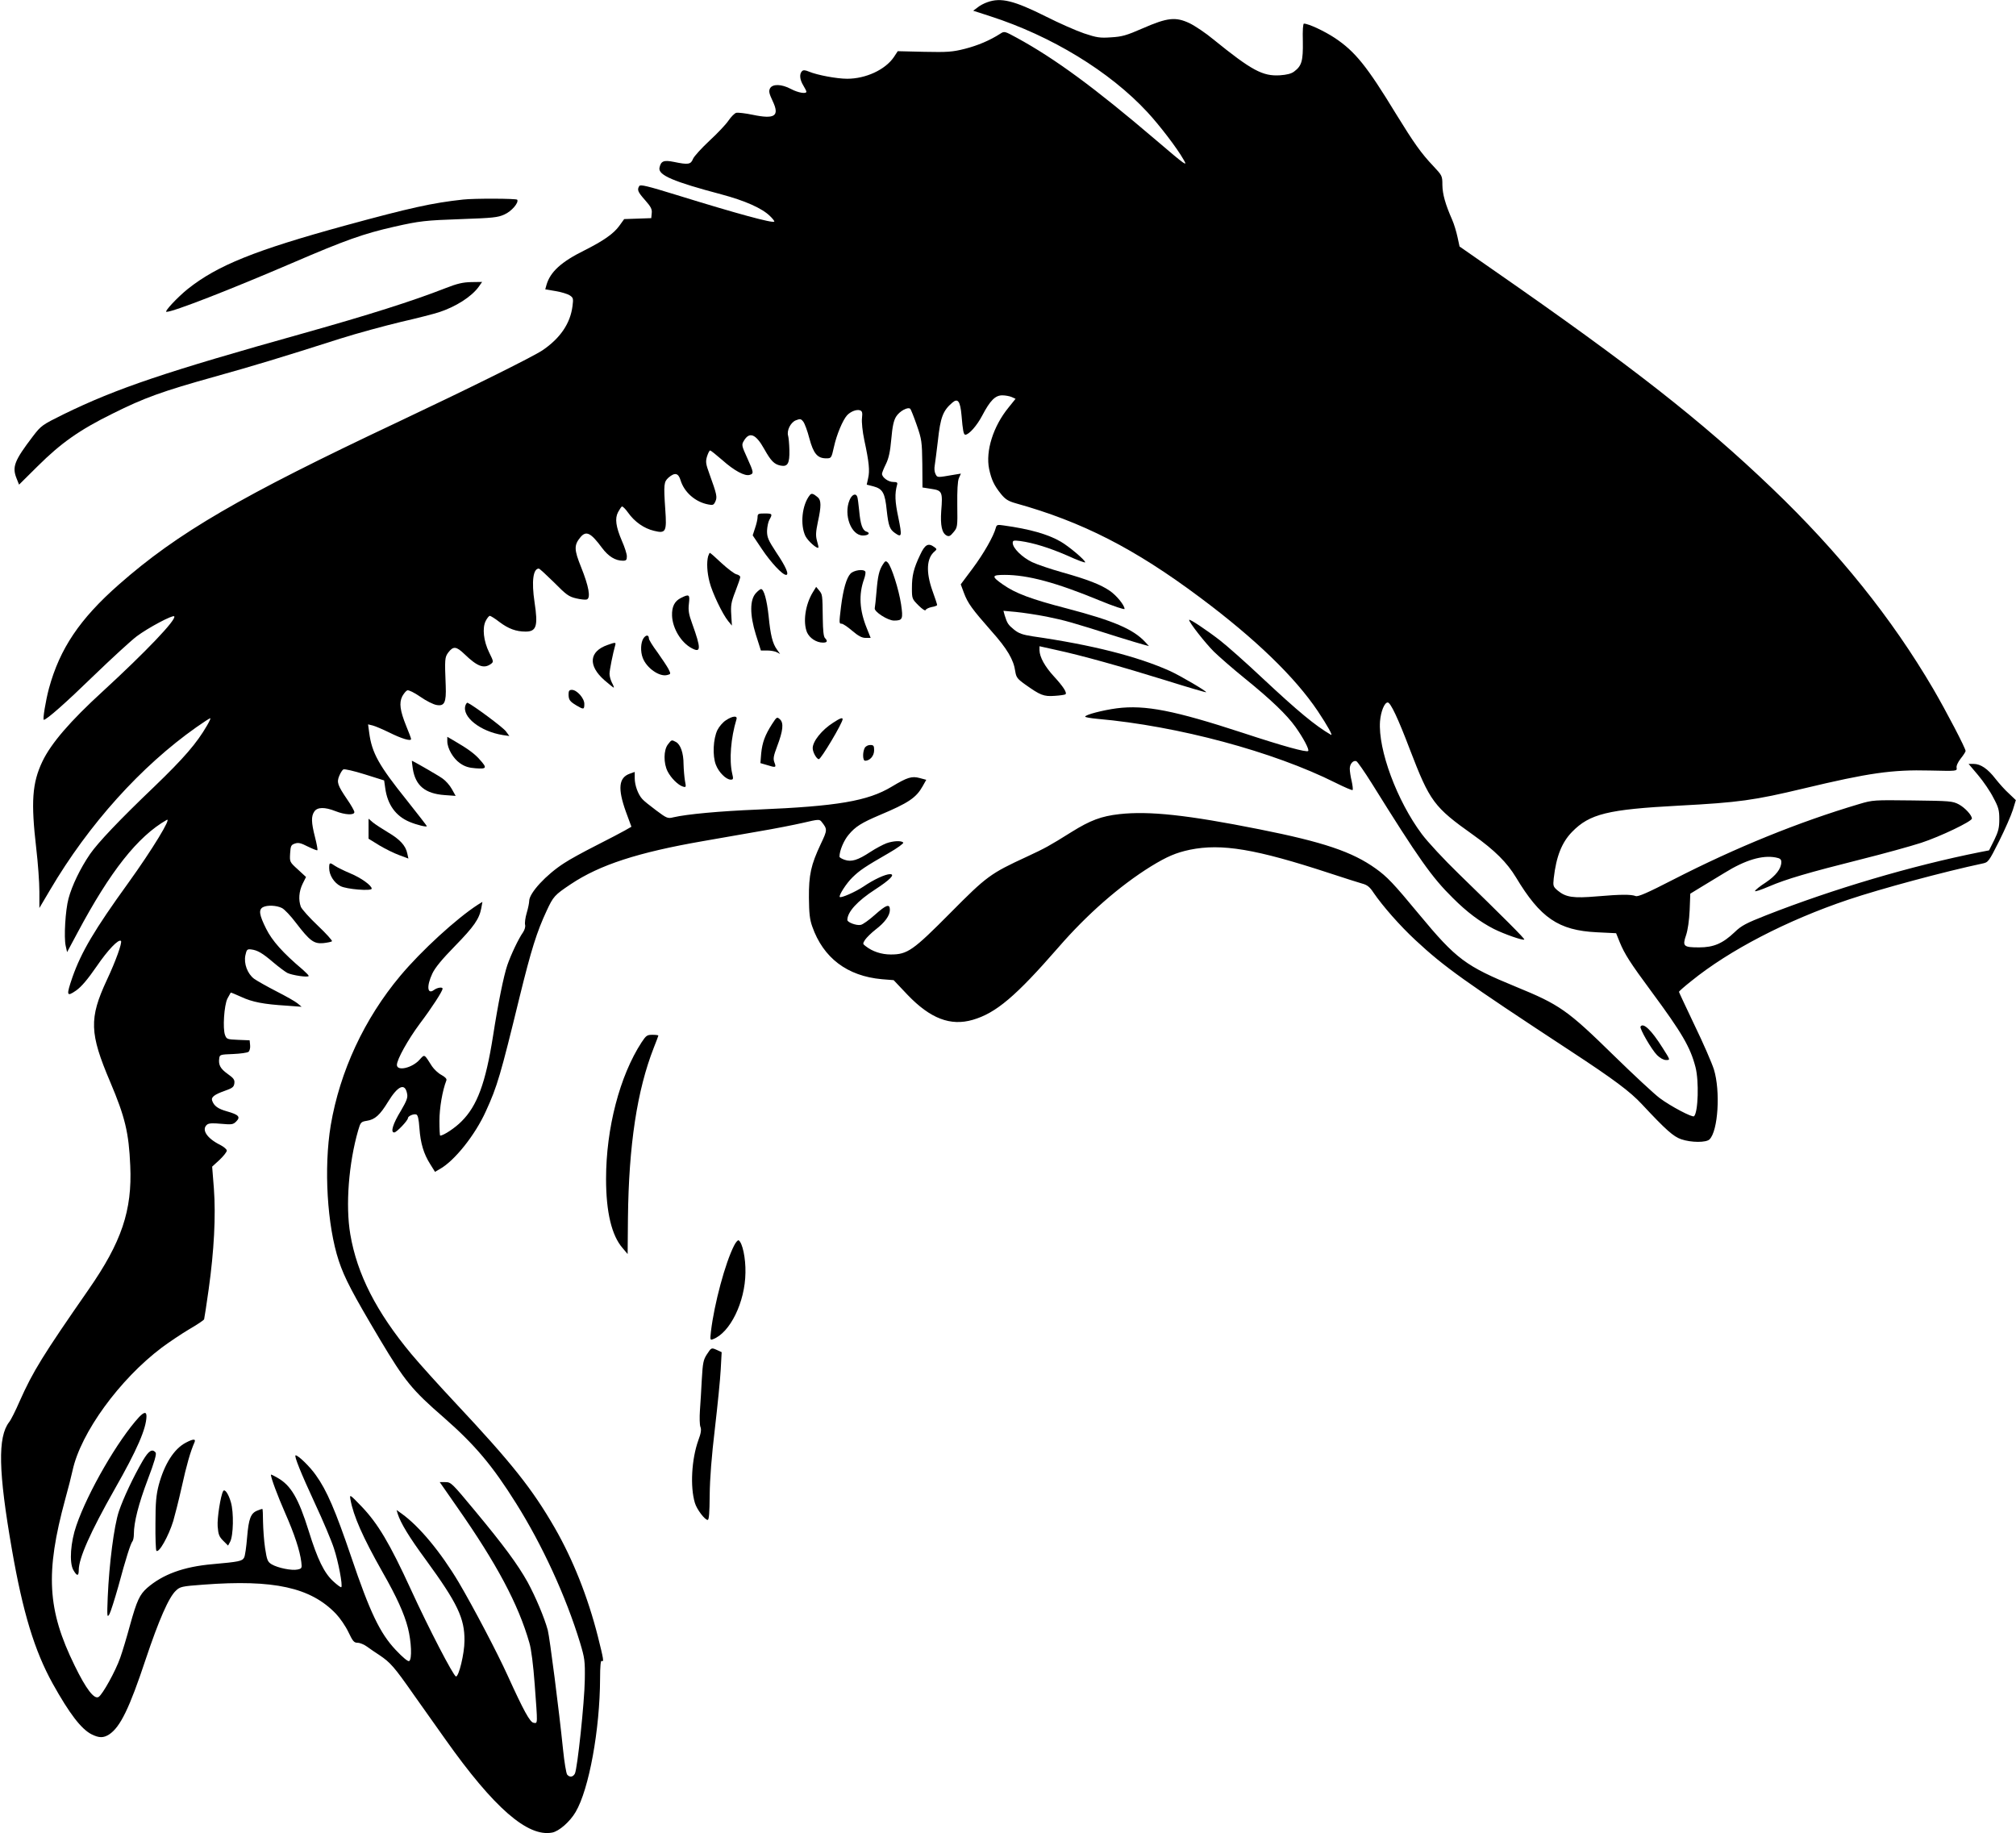 <?xml version="1.0" standalone="no"?>
<!DOCTYPE svg PUBLIC "-//W3C//DTD SVG 20010904//EN"
 "http://www.w3.org/TR/2001/REC-SVG-20010904/DTD/svg10.dtd">
<svg version="1.0" xmlns="http://www.w3.org/2000/svg"
 width="1280pt" height="1164pt" viewBox="0 0 1280 1164"
 preserveAspectRatio="xMidYMid meet">
<g transform="translate(0,1164) scale(0.1,-0.1)"
fill="#000000" stroke="none">
<path d="M6269 11626 c-21 -7 -49 -22 -63 -34 l-27 -20 108 -35 c388 -125 758
-350 998 -609 77 -83 189 -229 230 -302 27 -46 16 -39 -176 125 -389 332 -641
517 -883 649 -77 42 -79 43 -105 26 -67 -43 -143 -75 -225 -96 -79 -20 -110
-22 -258 -19 l-168 4 -25 -38 c-55 -80 -178 -137 -296 -137 -66 0 -189 23
-242 45 -26 11 -37 11 -45 3 -18 -18 -14 -54 8 -90 11 -18 20 -36 20 -40 0
-16 -53 -7 -98 17 -60 32 -117 33 -133 4 -9 -18 -6 -32 17 -81 45 -95 14 -116
-126 -87 -47 10 -94 15 -105 13 -11 -3 -33 -25 -50 -50 -16 -24 -71 -82 -121
-128 -50 -47 -97 -98 -104 -115 -14 -35 -30 -38 -121 -19 -65 13 -83 6 -92
-38 -8 -46 87 -87 393 -168 150 -40 258 -88 308 -137 18 -17 31 -34 28 -36
-11 -11 -232 49 -620 169 -185 57 -230 68 -237 57 -15 -24 -10 -37 37 -90 36
-41 45 -57 42 -82 l-3 -32 -86 -3 -86 -3 -31 -43 c-36 -50 -101 -95 -222 -156
-146 -72 -216 -136 -240 -218 l-8 -29 65 -11 c36 -6 76 -18 90 -27 23 -15 24
-21 18 -68 -14 -111 -78 -204 -189 -280 -62 -42 -470 -244 -921 -457 -999
-471 -1396 -702 -1770 -1031 -249 -219 -375 -407 -444 -659 -21 -78 -41 -200
-33 -200 18 0 139 107 317 280 113 109 236 222 273 250 72 54 228 137 238 127
18 -18 -181 -226 -453 -476 -209 -191 -329 -331 -384 -446 -65 -137 -73 -256
-39 -550 11 -93 20 -217 20 -275 l0 -105 68 115 c245 416 577 785 929 1033 44
31 84 57 88 57 4 0 -6 -21 -21 -47 -65 -112 -145 -205 -335 -388 -224 -214
-356 -354 -407 -427 -63 -92 -115 -201 -137 -283 -20 -74 -30 -246 -18 -300
l9 -40 67 125 c207 388 381 609 565 714 36 21 -91 -188 -243 -399 -216 -299
-298 -438 -355 -599 -40 -117 -38 -127 23 -85 34 24 73 70 131 154 71 104 139
175 154 161 9 -10 -33 -128 -90 -249 -113 -243 -110 -337 22 -647 94 -222 118
-321 127 -531 13 -284 -55 -485 -265 -787 -289 -416 -353 -519 -437 -708 -26
-60 -56 -120 -67 -133 -73 -95 -69 -312 18 -811 69 -396 143 -641 259 -850
106 -190 180 -287 246 -321 48 -24 76 -24 112 -1 71 47 129 167 232 477 83
248 147 395 192 436 26 25 37 28 174 38 448 34 682 -18 842 -185 25 -26 61
-78 79 -116 28 -59 36 -68 59 -68 14 0 41 -11 60 -25 19 -14 54 -38 79 -54 68
-46 92 -72 217 -251 64 -91 155 -219 202 -285 306 -432 521 -620 677 -590 43
8 113 69 149 131 85 144 154 525 155 847 0 76 4 116 10 112 16 -10 12 11 -24
155 -64 252 -158 488 -274 690 -142 246 -271 409 -628 790 -106 113 -233 254
-283 314 -221 266 -344 506 -387 760 -31 183 -10 451 50 659 15 52 18 55 55
61 52 8 83 36 135 121 63 103 108 122 121 50 5 -24 -4 -46 -39 -106 -52 -85
-68 -139 -43 -139 15 0 87 76 87 91 0 13 37 29 53 23 10 -3 16 -29 20 -87 7
-96 27 -163 69 -229 l30 -48 31 18 c93 52 224 216 292 367 72 157 93 229 214
725 74 301 109 413 172 548 42 90 49 99 154 169 183 122 425 201 840 273 99
17 259 45 355 62 96 16 222 41 279 54 98 23 104 23 117 7 38 -48 38 -52 -5
-142 -62 -132 -76 -195 -75 -341 1 -98 5 -137 21 -182 70 -200 222 -315 442
-335 l75 -6 89 -94 c144 -150 272 -199 413 -158 148 43 273 149 544 460 182
210 389 391 587 514 103 63 159 87 248 106 201 41 418 5 887 -149 92 -30 185
-60 207 -66 31 -8 48 -21 72 -58 59 -86 167 -209 266 -301 184 -171 307 -259
988 -706 270 -177 376 -256 450 -336 153 -164 200 -205 249 -222 64 -22 159
-22 180 -1 55 54 70 307 28 444 -13 41 -68 168 -123 281 -54 114 -99 209 -99
212 0 3 35 34 78 68 243 197 608 386 997 517 205 69 614 179 850 229 39 8 41
10 108 143 37 74 76 163 87 198 l19 62 -43 41 c-25 22 -63 65 -86 94 -49 64
-95 95 -139 95 l-32 0 60 -71 c33 -39 77 -103 97 -143 33 -61 38 -80 38 -137
0 -55 -6 -78 -32 -132 l-33 -66 -57 -11 c-432 -86 -933 -234 -1358 -401 -127
-50 -158 -66 -200 -107 -76 -72 -133 -97 -226 -97 -99 0 -107 7 -83 77 11 32
20 94 23 159 l4 105 67 41 c36 22 104 63 150 91 132 82 240 114 325 98 28 -5
36 -12 36 -29 0 -42 -35 -87 -99 -130 -36 -23 -66 -47 -68 -54 -2 -6 38 7 89
29 110 47 246 87 588 173 140 35 310 82 378 104 122 40 322 136 322 154 0 21
-44 69 -83 90 -40 21 -56 22 -293 25 -247 3 -253 3 -340 -23 -384 -114 -781
-275 -1179 -479 -165 -85 -225 -111 -240 -105 -29 11 -94 11 -245 -2 -152 -13
-198 -6 -250 37 -29 25 -30 29 -25 78 16 139 51 227 116 294 112 115 227 143
679 167 380 20 478 34 792 109 414 99 561 120 801 114 171 -4 173 -4 170 17
-3 12 8 36 26 59 17 21 31 43 31 48 0 17 -122 251 -206 395 -264 450 -599 867
-1023 1273 -450 431 -893 777 -1770 1386 l-214 149 -13 60 c-7 33 -22 83 -34
110 -43 98 -61 161 -62 220 0 59 -2 61 -57 120 -78 82 -123 146 -237 331 -185
304 -260 397 -389 483 -65 43 -167 91 -196 91 -6 0 -9 -43 -7 -112 2 -125 -7
-156 -55 -192 -18 -14 -47 -21 -90 -24 -110 -7 -180 31 -422 227 -49 41 -118
87 -153 104 -88 41 -139 36 -297 -33 -103 -45 -131 -53 -200 -57 -71 -5 -91
-2 -172 25 -50 17 -159 65 -242 107 -204 102 -286 122 -372 91z m155 -2507
l24 -11 -45 -56 c-97 -119 -146 -275 -123 -389 15 -69 31 -104 76 -160 27 -33
46 -45 92 -58 424 -118 756 -288 1172 -599 352 -263 601 -504 747 -721 62 -93
99 -160 83 -150 -101 59 -208 148 -435 360 -104 98 -226 206 -270 240 -88 68
-195 139 -195 129 0 -16 101 -145 157 -201 34 -33 122 -110 195 -169 168 -136
268 -232 323 -309 50 -70 89 -144 81 -153 -11 -10 -157 30 -415 115 -434 142
-620 179 -800 156 -90 -12 -201 -41 -201 -53 0 -4 35 -10 78 -14 510 -45 1117
-208 1512 -406 56 -28 105 -49 108 -46 3 4 0 29 -6 57 -7 28 -12 63 -12 79 0
30 22 55 42 47 7 -3 51 -66 98 -141 297 -477 381 -596 514 -727 91 -91 173
-152 261 -197 66 -33 186 -75 193 -67 5 4 -135 144 -414 415 -94 91 -200 205
-237 255 -157 210 -278 535 -265 715 5 62 28 120 49 120 18 0 66 -102 140
-297 128 -333 152 -366 404 -545 136 -97 213 -174 270 -268 155 -258 270 -337
513 -349 l123 -6 23 -57 c31 -76 68 -133 201 -313 195 -264 247 -353 280 -480
23 -89 17 -286 -9 -312 -10 -10 -150 64 -218 115 -35 26 -165 147 -290 269
-297 291 -345 324 -623 438 -319 131 -378 174 -615 460 -163 197 -203 239
-276 291 -148 106 -332 168 -739 249 -457 91 -699 117 -888 96 -115 -13 -184
-39 -303 -113 -144 -90 -166 -102 -284 -157 -232 -107 -255 -124 -485 -356
-238 -240 -273 -265 -379 -265 -60 0 -117 19 -160 53 -19 14 -19 16 -3 41 10
14 39 43 66 64 59 45 91 89 91 125 0 41 -22 34 -96 -32 -36 -32 -76 -61 -89
-63 -27 -6 -85 16 -85 31 0 51 64 121 177 194 94 61 129 97 94 97 -30 0 -105
-35 -169 -79 -51 -34 -142 -74 -150 -66 -9 8 43 89 81 125 45 44 77 66 230
154 54 31 95 61 92 66 -9 14 -63 12 -107 -4 -21 -8 -67 -32 -102 -55 -79 -52
-120 -65 -163 -50 -18 6 -33 15 -33 20 0 38 28 104 58 139 43 52 82 76 197
125 183 77 232 110 273 183 l23 41 -41 11 c-51 14 -79 5 -179 -55 -151 -91
-346 -124 -851 -145 -242 -10 -448 -29 -534 -49 -36 -9 -42 -7 -110 44 -39 29
-79 61 -88 72 -27 29 -48 88 -48 132 l0 40 -31 -11 c-71 -25 -78 -94 -25 -242
l35 -95 -42 -24 c-23 -13 -105 -56 -182 -95 -77 -39 -169 -89 -203 -112 -114
-73 -222 -190 -222 -240 0 -12 -7 -47 -16 -77 -9 -30 -13 -64 -10 -75 3 -12
-3 -32 -13 -47 -29 -41 -76 -140 -100 -209 -23 -68 -58 -239 -91 -452 -47
-296 -100 -441 -200 -540 -39 -40 -114 -90 -135 -90 -3 0 -5 42 -5 93 0 82 19
193 44 257 4 10 -6 21 -31 35 -21 11 -47 36 -60 55 -51 80 -46 78 -79 42 -47
-53 -144 -75 -144 -33 0 34 70 160 145 261 77 102 145 207 145 223 0 12 -34 7
-54 -8 -43 -32 -49 23 -11 104 18 38 61 90 144 175 120 123 154 171 167 241
l7 39 -29 -18 c-135 -87 -359 -292 -492 -451 -229 -273 -384 -607 -442 -949
-45 -271 -23 -637 51 -861 37 -111 87 -206 263 -502 156 -261 201 -317 405
-494 196 -172 307 -303 458 -544 167 -266 316 -590 406 -885 29 -97 32 -114
30 -235 -2 -142 -47 -565 -63 -596 -12 -22 -33 -25 -49 -6 -6 8 -18 79 -26
158 -26 255 -85 713 -97 759 -21 78 -77 211 -128 305 -64 114 -150 231 -337
456 -143 172 -149 179 -185 179 l-36 0 112 -161 c249 -356 387 -614 457 -859
12 -39 25 -142 34 -265 19 -259 20 -247 -7 -243 -23 3 -63 76 -164 298 -65
144 -218 435 -311 593 -115 193 -251 357 -363 437 l-32 23 7 -24 c19 -59 71
-146 180 -294 199 -273 246 -370 244 -513 0 -80 -36 -228 -54 -226 -16 3 -172
303 -287 554 -134 292 -209 417 -311 524 -76 79 -78 80 -72 46 19 -105 78
-239 203 -460 91 -159 139 -266 162 -356 22 -87 27 -199 8 -210 -7 -5 -40 22
-86 71 -99 105 -163 238 -282 590 -100 294 -155 423 -225 520 -38 54 -111 125
-128 125 -12 0 34 -114 123 -306 51 -109 105 -237 120 -284 28 -83 57 -237 47
-247 -3 -3 -26 14 -52 38 -57 53 -99 138 -155 319 -65 208 -113 290 -199 338
-22 13 -41 22 -41 19 0 -20 43 -135 90 -242 60 -136 94 -240 103 -312 5 -40 3
-42 -24 -48 -36 -8 -125 10 -164 33 -26 16 -30 26 -42 103 -7 46 -12 121 -13
167 0 45 -2 82 -4 82 -3 0 -16 -4 -30 -10 -44 -16 -57 -51 -67 -170 -5 -61
-13 -119 -19 -129 -12 -23 -33 -27 -201 -42 -184 -16 -316 -65 -415 -151 -47
-42 -65 -79 -109 -238 -20 -74 -48 -167 -62 -206 -29 -83 -112 -233 -137 -248
-28 -17 -80 51 -152 199 -174 354 -187 589 -60 1056 19 68 40 151 47 184 52
239 299 578 566 779 47 35 126 88 175 117 50 29 92 57 94 63 2 6 15 92 29 191
34 243 46 465 33 639 l-11 139 47 43 c25 24 46 50 46 59 0 8 -19 24 -42 36
-85 42 -121 98 -83 129 11 9 36 10 89 5 68 -6 76 -5 96 15 29 29 15 43 -59 64
-57 16 -82 34 -94 68 -8 22 14 39 82 63 48 17 56 24 59 47 3 23 -5 33 -43 60
-46 33 -59 57 -53 99 3 23 7 24 88 27 46 2 90 8 98 14 7 6 12 25 10 42 l-3 31
-73 3 c-69 3 -73 4 -83 30 -16 41 -6 190 15 232 10 19 20 36 21 38 1 1 31 -11
66 -27 70 -33 143 -47 289 -56 l95 -7 -25 21 c-14 12 -74 46 -135 77 -60 31
-124 67 -142 80 -42 32 -66 96 -55 149 8 36 11 40 37 37 40 -5 71 -23 140 -82
33 -28 73 -58 89 -67 30 -15 136 -31 136 -19 0 4 -17 21 -37 39 -128 108 -195
184 -233 260 -44 88 -49 121 -21 137 28 15 87 12 121 -5 16 -8 56 -50 89 -94
88 -115 114 -134 173 -129 27 3 52 8 56 12 3 4 -37 49 -90 99 -54 51 -102 105
-108 120 -16 44 -12 97 11 145 l22 44 -52 48 c-52 47 -52 48 -49 101 3 48 6
55 30 63 22 8 38 4 83 -19 31 -15 58 -26 60 -23 3 3 -4 40 -15 83 -24 94 -25
133 -4 163 19 28 66 29 134 2 61 -24 120 -27 120 -6 0 8 -21 45 -46 81 -61 90
-67 108 -50 149 8 19 19 37 26 41 7 4 68 -10 135 -31 l124 -39 7 -49 c14 -104
66 -177 154 -214 45 -19 110 -35 110 -27 0 2 -57 76 -127 164 -178 222 -222
300 -239 430 l-7 52 29 -7 c16 -4 63 -24 104 -44 80 -40 140 -58 140 -42 0 5
-14 42 -31 83 -39 97 -46 146 -25 188 10 18 24 35 32 38 9 3 44 -14 83 -41 37
-26 83 -49 103 -52 50 -9 62 16 58 121 -7 171 -6 182 16 212 32 42 51 40 103
-10 82 -79 123 -94 167 -63 19 14 18 16 -10 73 -36 73 -45 156 -22 201 9 18
21 32 26 32 5 0 33 -17 61 -39 57 -43 106 -61 166 -61 69 0 80 35 57 186 -20
133 -9 214 27 214 5 0 48 -40 97 -88 77 -78 93 -90 140 -101 29 -7 60 -10 68
-7 26 10 12 84 -36 204 -46 114 -46 141 -4 192 36 42 65 28 136 -68 41 -55 85
-82 133 -82 21 0 25 5 25 28 0 15 -14 59 -31 97 -39 91 -46 143 -25 183 9 17
20 33 24 36 5 3 23 -15 40 -39 41 -58 101 -100 164 -115 76 -19 82 -6 72 135
-11 161 -9 176 21 203 40 34 62 29 76 -17 23 -76 94 -139 177 -154 28 -6 34
-3 44 19 13 28 9 46 -37 173 -24 66 -26 79 -16 113 7 21 15 38 20 38 4 0 39
-28 77 -61 75 -67 143 -104 174 -94 27 8 26 15 -16 108 -34 74 -36 83 -23 105
36 64 77 49 132 -50 42 -75 63 -96 103 -104 45 -9 58 13 56 99 -1 40 -5 80 -8
90 -10 33 15 84 48 98 28 11 33 11 48 -8 9 -11 27 -60 39 -107 26 -96 51 -126
107 -126 32 0 33 1 49 73 17 78 56 170 83 200 22 24 60 39 82 32 14 -5 17 -14
13 -49 -3 -25 3 -86 15 -142 30 -139 35 -193 24 -240 l-9 -41 43 -11 c59 -16
73 -42 84 -152 11 -99 19 -121 52 -144 44 -31 46 -21 22 97 -22 103 -24 152
-8 210 4 13 -1 17 -25 17 -31 0 -71 29 -71 52 0 6 11 34 25 62 18 37 27 79 34
158 7 80 15 117 30 142 22 36 76 65 91 50 4 -5 23 -52 41 -104 31 -89 33 -104
35 -245 l1 -150 57 -9 c68 -10 72 -19 62 -141 -6 -90 4 -139 34 -155 15 -8 24
-4 44 21 25 30 26 33 24 172 -1 93 2 152 10 171 l13 29 -43 -7 c-110 -19 -106
-19 -118 4 -7 13 -9 36 -5 56 3 19 12 90 20 157 16 148 32 190 92 241 35 30
50 8 58 -82 8 -96 13 -122 24 -122 23 0 74 58 107 121 51 97 83 129 128 129
19 0 46 -5 60 -11z"/>
<path d="M5142 8497 c-50 -62 -63 -188 -28 -261 16 -31 73 -82 82 -73 2 1 -2
21 -9 44 -9 33 -7 57 6 120 22 100 21 136 0 155 -30 25 -40 28 -51 15z"/>
<path d="M5394 8465 c-39 -94 10 -225 85 -225 35 0 50 16 22 25 -25 8 -38 45
-46 134 -4 40 -9 79 -12 87 -9 25 -34 15 -49 -21z"/>
<path d="M4810 8357 c0 -13 -7 -44 -16 -70 l-15 -46 59 -88 c57 -85 130 -163
153 -163 21 0 -1 52 -62 142 -51 78 -59 96 -59 137 1 25 7 57 15 71 21 37 19
40 -30 40 -40 0 -45 -2 -45 -23z"/>
<path d="M6323 8290 c-14 -54 -77 -164 -146 -257 l-77 -103 20 -54 c25 -67 52
-103 174 -242 101 -113 142 -183 152 -256 6 -38 13 -48 62 -83 97 -69 118 -78
188 -73 35 2 66 7 69 10 11 10 -15 50 -73 113 -58 63 -91 123 -92 166 l0 26
108 -24 c162 -35 408 -104 692 -192 140 -44 256 -78 258 -76 6 5 -164 105
-230 135 -205 92 -495 166 -872 220 -63 10 -87 18 -117 42 -38 31 -44 40 -60
91 l-8 29 77 -7 c42 -4 131 -17 197 -30 117 -24 158 -35 450 -128 77 -24 154
-47 170 -51 l30 -8 -25 27 c-76 81 -200 134 -493 211 -232 60 -329 97 -408
152 -76 53 -74 62 10 62 146 0 326 -48 604 -163 87 -36 157 -59 157 -53 0 23
-51 86 -94 115 -56 39 -141 72 -301 117 -71 20 -158 49 -192 65 -64 31 -123
89 -123 122 0 16 6 17 48 12 85 -12 185 -43 300 -93 61 -28 112 -47 112 -42 0
14 -103 101 -155 131 -81 47 -196 80 -363 103 -39 6 -44 4 -49 -14z"/>
<path d="M5842 8117 c-41 -86 -52 -131 -52 -211 0 -67 1 -69 42 -110 24 -24
43 -36 45 -29 3 7 20 15 39 19 19 3 34 9 34 13 0 4 -13 45 -30 91 -42 119 -37
207 14 249 15 13 15 15 -1 27 -39 29 -60 18 -91 -49z"/>
<path d="M4496 8108 c-10 -39 -7 -101 9 -163 17 -68 83 -206 119 -249 l23 -28
-4 68 c-4 60 -1 80 26 149 17 44 31 85 31 91 0 7 -11 15 -25 18 -14 4 -56 36
-94 71 -38 36 -71 65 -74 65 -2 0 -7 -10 -11 -22z"/>
<path d="M5606 8057 c-24 -36 -33 -75 -41 -174 -4 -48 -9 -95 -11 -104 -6 -22
83 -79 122 -79 55 0 59 9 45 104 -14 93 -61 240 -84 264 -13 13 -17 11 -31
-11z"/>
<path d="M5400 7998 c-26 -28 -46 -99 -60 -208 -13 -108 -13 -110 4 -110 8 0
38 -20 67 -45 39 -33 61 -45 85 -45 l32 0 -24 60 c-47 115 -53 215 -18 313 8
22 11 43 8 48 -11 18 -73 9 -94 -13z"/>
<path d="M5161 7880 c-48 -78 -64 -190 -37 -255 16 -36 59 -65 101 -65 27 0
32 9 13 29 -9 8 -13 49 -14 124 -2 153 -2 152 -23 178 l-19 23 -21 -34z"/>
<path d="M4800 7875 c-40 -42 -40 -138 -1 -264 l32 -101 40 0 c22 0 50 -5 61
-11 l21 -11 -20 28 c-28 39 -41 91 -53 214 -11 101 -30 170 -48 170 -5 0 -19
-11 -32 -25z"/>
<path d="M4324 7844 c-41 -20 -59 -56 -57 -113 3 -81 58 -172 126 -207 58 -31
59 -2 2 156 -22 60 -26 85 -21 127 7 59 2 63 -50 37z"/>
<path d="M4086 7588 c-18 -26 -21 -84 -5 -125 24 -64 105 -121 154 -109 25 6
25 7 9 39 -9 17 -41 65 -70 106 -30 40 -54 79 -54 87 0 24 -18 25 -34 2z"/>
<path d="M3857 7545 c-117 -41 -125 -131 -19 -224 31 -27 58 -48 59 -47 2 2
-3 16 -12 32 -8 16 -15 41 -15 56 0 24 22 132 36 181 6 20 1 20 -49 2z"/>
<path d="M3610 7233 c0 -36 7 -46 50 -72 46 -27 50 -27 50 10 0 36 -47 89 -79
89 -16 0 -21 -6 -21 -27z"/>
<path d="M2955 7161 c-23 -72 94 -165 238 -188 l41 -6 -22 30 c-17 24 -207
165 -243 181 -4 2 -10 -6 -14 -17z"/>
<path d="M4609 7067 c-19 -12 -43 -40 -54 -62 -27 -56 -32 -163 -10 -220 18
-48 65 -95 95 -95 16 0 17 5 9 38 -20 86 -9 227 27 345 8 25 -25 22 -67 -6z"/>
<path d="M4902 7043 c-45 -70 -62 -117 -69 -186 l-5 -62 41 -12 c57 -18 61
-17 48 16 -9 24 -6 41 17 102 38 100 43 149 18 172 -19 17 -20 16 -50 -30z"/>
<path d="M5289 7051 c-72 -46 -129 -118 -129 -161 0 -26 25 -70 39 -70 14 0
151 230 151 254 0 12 -17 6 -61 -23z"/>
<path d="M2840 6934 c0 -45 37 -110 81 -140 30 -21 56 -29 100 -32 69 -5 73 2
27 53 -32 38 -79 72 -160 119 l-48 28 0 -28z"/>
<path d="M4241 6914 c-28 -35 -29 -120 -2 -172 22 -43 67 -87 97 -96 20 -6 21
-4 13 36 -4 24 -8 71 -9 106 0 71 -19 125 -48 141 -28 15 -28 15 -51 -15z"/>
<path d="M5490 6891 c-14 -28 -13 -81 3 -81 30 0 57 31 57 66 0 29 -3 34 -25
34 -14 0 -29 -8 -35 -19z"/>
<path d="M2621 6759 c17 -107 78 -158 202 -167 l70 -5 -24 43 c-13 24 -40 54
-59 67 -29 21 -190 113 -195 113 -1 0 2 -23 6 -51z"/>
<path d="M2340 6378 l0 -63 68 -42 c37 -22 93 -50 126 -62 l59 -22 -7 32 c-10
50 -47 90 -122 134 -37 22 -81 51 -96 63 l-28 24 0 -64z"/>
<path d="M2090 6128 c0 -44 31 -93 72 -114 38 -20 198 -33 198 -16 0 20 -68
69 -136 97 -38 16 -81 37 -96 47 -35 24 -38 23 -38 -14z"/>
<path d="M10416 5122 c-7 -12 70 -146 105 -181 18 -18 41 -31 56 -31 29 0 30
-3 -22 79 -70 111 -122 161 -139 133z"/>
<path d="M883 2643 c-132 -143 -325 -475 -398 -688 -37 -106 -46 -234 -20
-282 23 -41 35 -42 35 -2 0 76 74 242 228 514 142 249 201 385 202 463 0 30
-15 28 -47 -5z"/>
<path d="M1179 2480 c-74 -39 -135 -135 -171 -268 -16 -62 -21 -110 -21 -244
-1 -92 2 -170 6 -174 16 -16 77 92 107 189 10 34 35 132 54 217 30 137 55 224
81 283 10 23 -9 22 -56 -3z"/>
<path d="M907 2367 c-61 -105 -123 -237 -152 -322 -31 -92 -62 -335 -71 -545
-5 -126 -4 -133 11 -108 8 15 33 94 56 175 48 179 79 275 90 287 5 6 9 27 9
47 0 73 29 189 88 345 43 113 57 163 50 172 -22 26 -44 11 -81 -51z"/>
<path d="M1417 2173 c-16 -27 -39 -172 -35 -224 4 -51 9 -65 35 -91 l31 -31
13 24 c21 39 24 187 5 251 -15 53 -39 88 -49 71z"/>
<path d="M2940 10373 c-195 -21 -338 -53 -745 -164 -577 -158 -814 -254 -1002
-403 -66 -53 -153 -146 -136 -146 43 0 402 140 798 310 337 145 451 186 650
231 159 36 196 40 425 48 197 7 231 10 272 29 46 20 93 75 82 94 -5 8 -274 9
-344 1z"/>
<path d="M2830 9811 c-215 -84 -491 -171 -900 -286 -879 -246 -1188 -350
-1526 -515 -137 -68 -142 -71 -195 -140 -118 -155 -133 -194 -104 -267 l16
-40 117 116 c150 149 266 231 477 335 202 101 317 142 650 235 247 69 413 119
795 241 107 34 281 81 385 106 105 24 213 52 240 61 109 35 210 100 255 163
l21 30 -68 -1 c-53 -1 -89 -9 -163 -38z"/>
<path d="M4074 5023 c-139 -213 -226 -546 -226 -868 0 -212 36 -360 105 -439
l32 -38 2 229 c5 462 58 811 164 1081 16 40 29 75 29 77 0 3 -17 5 -38 5 -34
0 -40 -5 -68 -47z"/>
<path d="M4661 3732 c-56 -109 -126 -369 -147 -545 -6 -53 -5 -57 12 -50 109
40 205 236 207 423 2 92 -19 190 -43 205 -5 3 -18 -11 -29 -33z"/>
<path d="M4488 3041 c-22 -34 -26 -53 -32 -157 -3 -66 -9 -155 -12 -199 -3
-44 -2 -91 3 -104 7 -17 4 -40 -13 -85 -43 -120 -53 -295 -22 -398 12 -41 63
-108 81 -108 9 0 12 44 13 158 1 104 12 246 33 422 17 146 34 315 37 375 l6
110 -28 13 c-38 17 -37 17 -66 -27z"/>
</g>
</svg>
